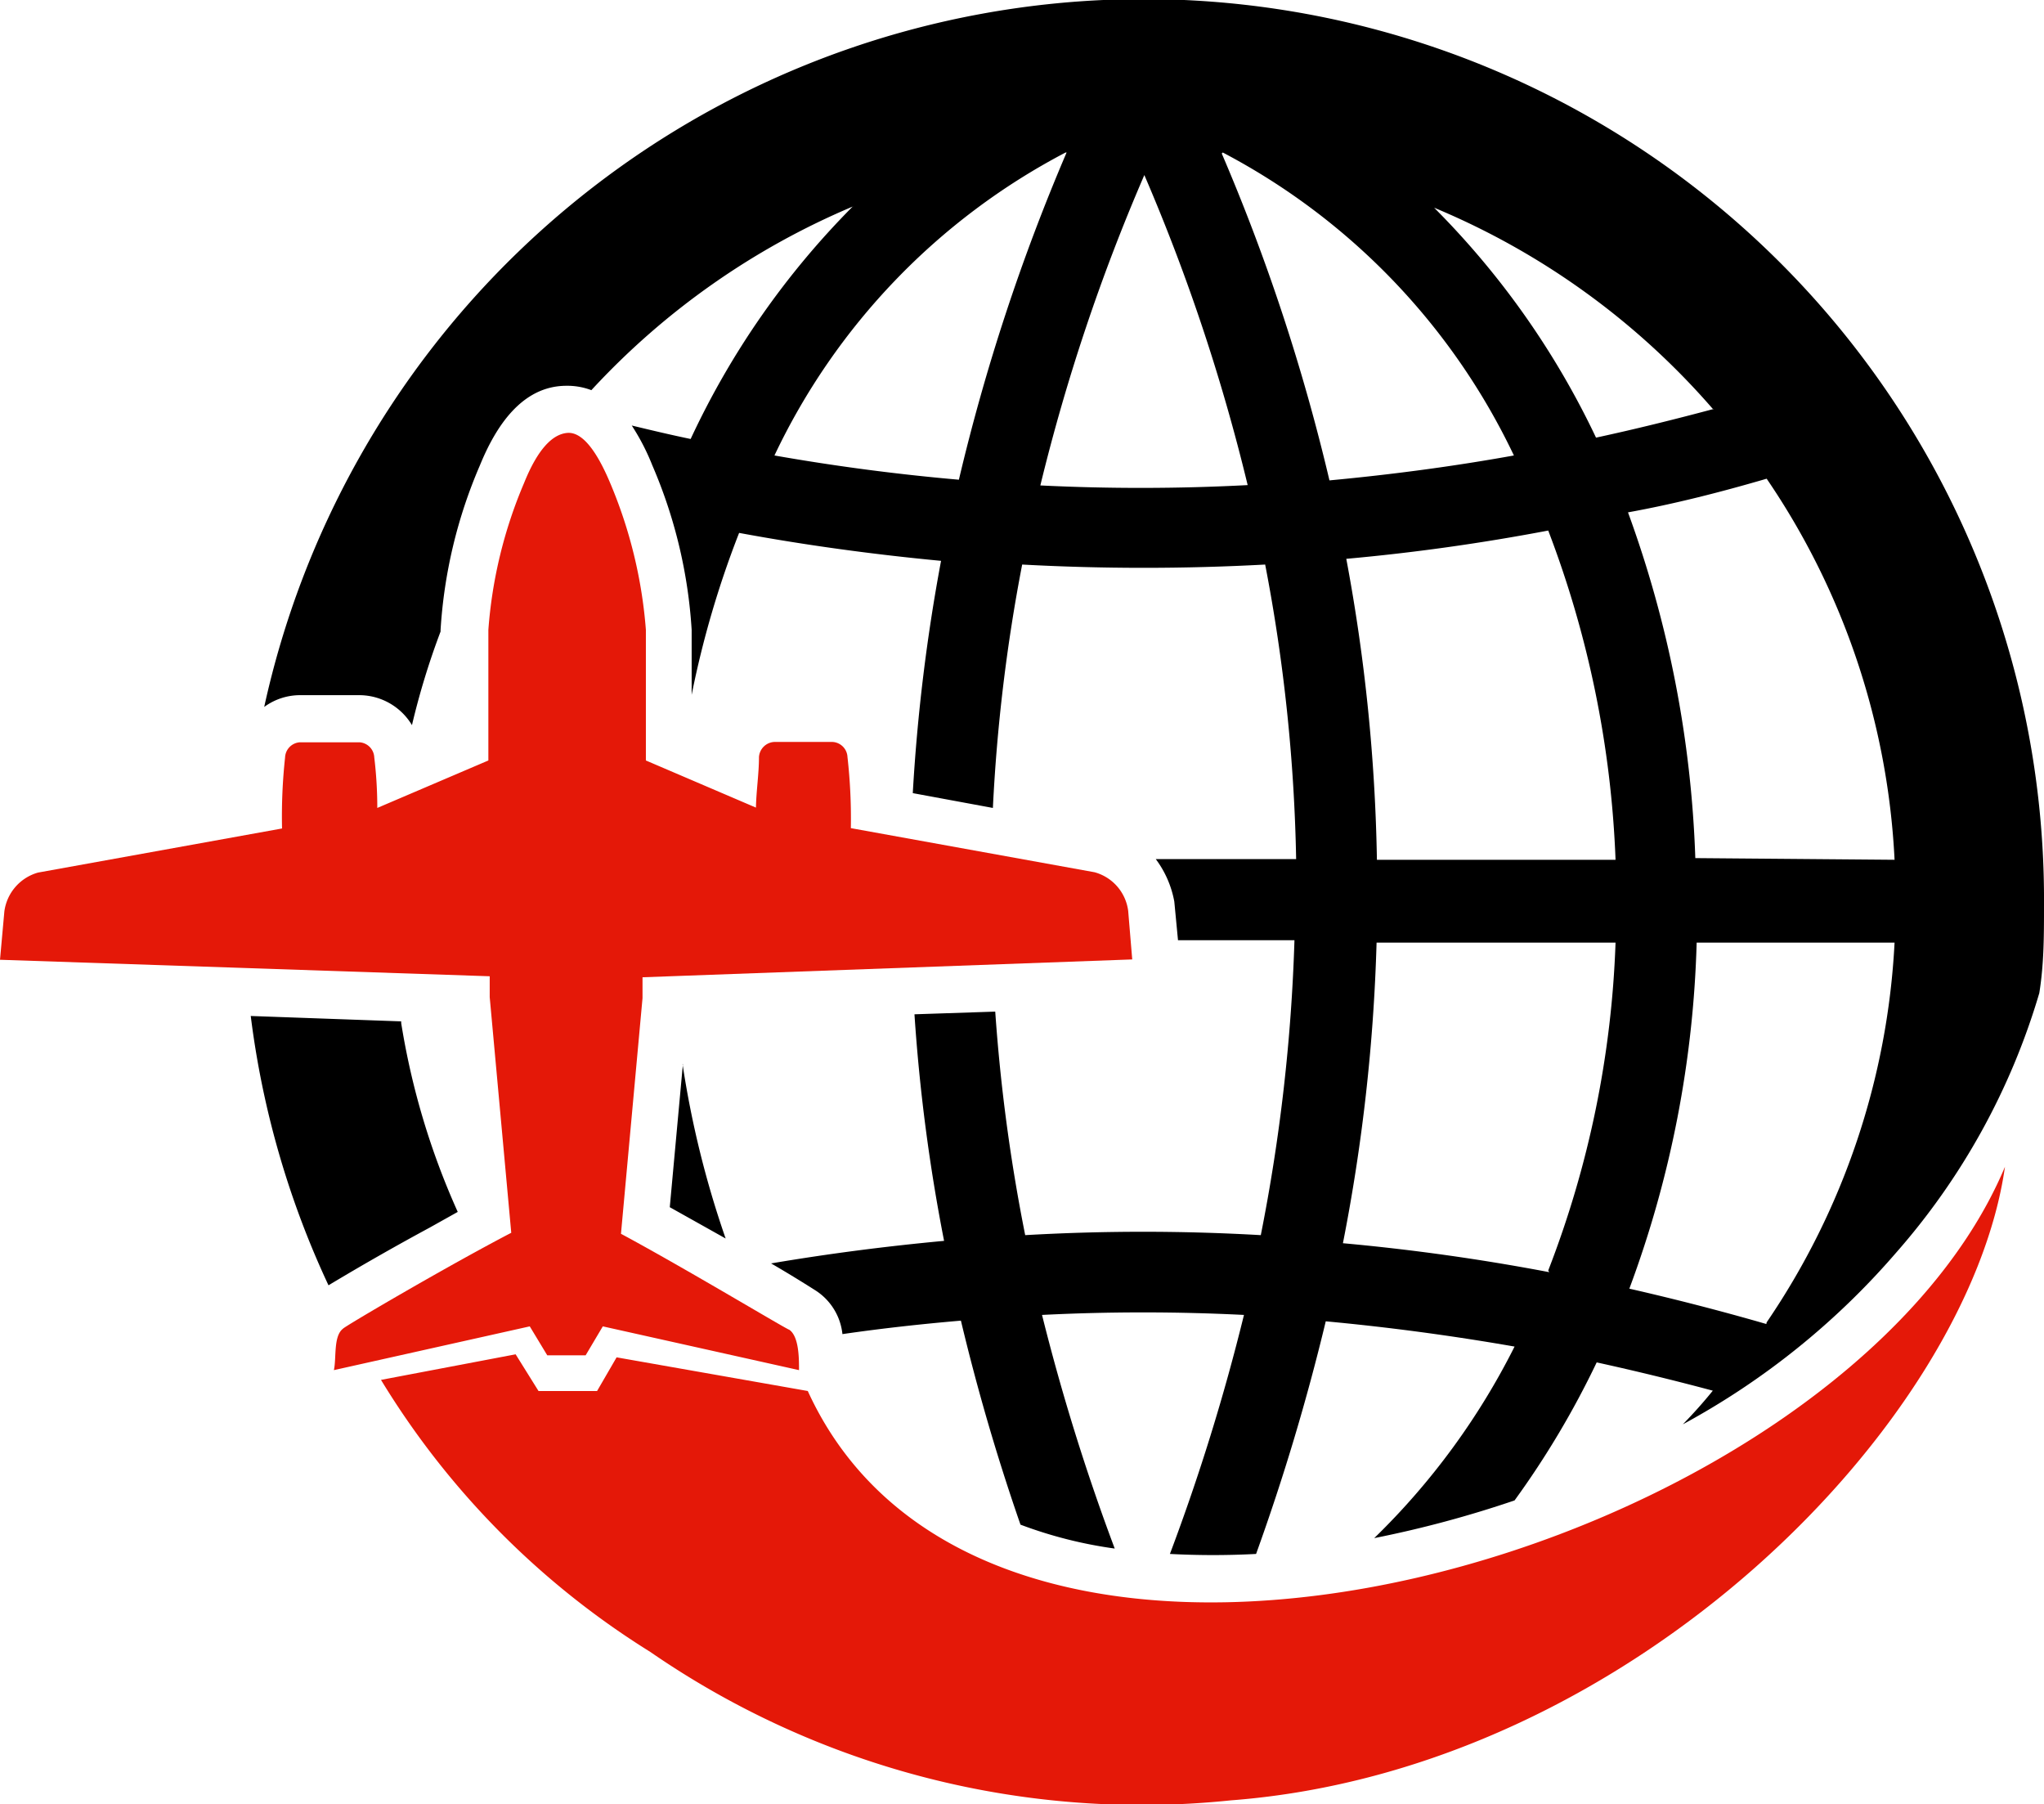 <svg xmlns="http://www.w3.org/2000/svg" viewBox="0 0 60.73 53.6"><g id="Layer_2" data-name="Layer 2"><g id="Symbol"><path d="M56.29,25.54a22,22,0,0,0-3.8-11.32c-1.37.4-2.74.75-4.12,1a33.12,33.12,0,0,1,2,10.27ZM50.91,12.17a22.3,22.3,0,0,0-8.3-6A24.51,24.51,0,0,1,47.42,13c1.16-.25,2.33-.54,3.49-.85ZM36.33,4.53a19.73,19.73,0,0,1,8.65,9c-1.83.33-3.66.57-5.48.74a59,59,0,0,0-3.2-9.71Zm-4.67,0h0a19.65,19.65,0,0,0-8.65,9q2.73.48,5.48.72a59.37,59.37,0,0,1,3.2-9.72Zm-6.31,1.6a22.4,22.4,0,0,0-7.78,5.46,2,2,0,0,0-.74-.13c-1.35,0-2.12,1.26-2.57,2.36a14.58,14.58,0,0,0-1.17,4.89v.05a22.3,22.3,0,0,0-.85,2.78,1.83,1.83,0,0,0-1.56-.89H8.91A1.8,1.8,0,0,0,7.85,21a26.75,26.75,0,0,1,52.88,5.9c0,.88,0,1.74-.14,2.6a20.42,20.42,0,0,1-4.27,7.73A22.54,22.54,0,0,1,50,42.31c.31-.32.6-.64.89-1q-1.72-.46-3.45-.84A26.15,26.15,0,0,1,45,44.57a32.77,32.77,0,0,1-4.17,1.12A21.18,21.18,0,0,0,45,40q-2.81-.49-5.61-.75a65.41,65.41,0,0,1-2.07,6.91,24.33,24.33,0,0,1-2.56,0,62.25,62.25,0,0,0,2.2-7.1q-3-.15-6,0A63.33,63.33,0,0,0,33.12,46a12.92,12.92,0,0,1-2.8-.71,63,63,0,0,1-1.77-6.06c-1.17.1-2.35.23-3.52.4a1.76,1.76,0,0,0-.82-1.31c-.41-.26-.85-.53-1.3-.79,1.71-.29,3.42-.51,5.14-.67a53.22,53.22,0,0,1-.88-6.73l2.4-.08a52.34,52.34,0,0,0,.89,6.64,61.24,61.24,0,0,1,7,0,53.32,53.32,0,0,0,1-8.76H35l-.11-1.15a3,3,0,0,0-.55-1.26h4.17a51.07,51.07,0,0,0-.92-8.75,66.88,66.88,0,0,1-7.22,0A51.26,51.26,0,0,0,29.5,24l-2.38-.44a54.14,54.14,0,0,1,.84-6.9c-2-.19-4-.46-6-.83a28.54,28.54,0,0,0-1.41,4.81V18.71a14.58,14.58,0,0,0-1.17-4.89,6.61,6.61,0,0,0-.61-1.18c.58.14,1.17.28,1.75.4a24.43,24.43,0,0,1,4.82-6.91ZM11.92,30.34l-4.47-.16a26.63,26.63,0,0,0,2.31,8c1-.6,2-1.17,3-1.71L13.6,36a22.16,22.16,0,0,1-1.68-5.61Zm40.57,8.94A22,22,0,0,0,56.29,28H50.41a31.91,31.91,0,0,1-2,10.28c1.36.31,2.72.66,4.07,1.05ZM46,37.74A29.74,29.74,0,0,0,48,28H40.9a54.12,54.12,0,0,1-1,8.93q3.08.28,6.13.86Zm2-12.2a30.62,30.62,0,0,0-2-9.78q-3,.57-6,.84a53.15,53.15,0,0,1,.91,8.94ZM20.29,31.61l-.39,4.25,1,.56.66.37a28.83,28.83,0,0,1-1.28-5.18Zm16.78-17.2A57.3,57.3,0,0,0,34,5.2a57.41,57.41,0,0,0-3.09,9.22A60.66,60.66,0,0,0,37.07,14.41Z" style="fill-rule:evenodd"/><path d="M9.92,40.7l5.82-1.3.52.86H17.4l.51-.86,5.83,1.3c0-.35,0-1-.29-1.2-.06,0-3.1-1.83-5-2.85l.64-7,0-.62,14.55-.53-.12-1.44a1.37,1.37,0,0,0-1-1.15L25.28,24.6a16.3,16.3,0,0,0-.1-2.11.47.47,0,0,0-.44-.45H23a.48.48,0,0,0-.45.45c0,.49-.08,1-.09,1.5l-3.27-1.4V18.71a13.93,13.93,0,0,0-1.06-4.36c-.42-1-.85-1.53-1.28-1.49s-.87.47-1.28,1.49a13.66,13.66,0,0,0-1.06,4.36v3.88L11.21,24q0-.76-.09-1.5a.47.47,0,0,0-.44-.45H8.91a.47.47,0,0,0-.44.45,16.32,16.32,0,0,0-.09,2.11L1.13,25.92a1.39,1.39,0,0,0-1,1.15L0,28.51,14.55,29l0,.62.64,7c-1.92,1-5,2.81-5,2.85C9.9,39.69,10,40.35,9.92,40.7Z" style="fill:#e41808"/><path d="M24,41.32l-5.68-1-.58,1H16l-.68-1.09-4,.76a24.51,24.51,0,0,0,8,8.08,25.71,25.71,0,0,0,17.25,4.41c11.95-.91,21.93-11.27,23-18.82C54.72,46.22,29.55,53.46,24,41.32Z" style="fill:#e41808"/></g></g></svg>